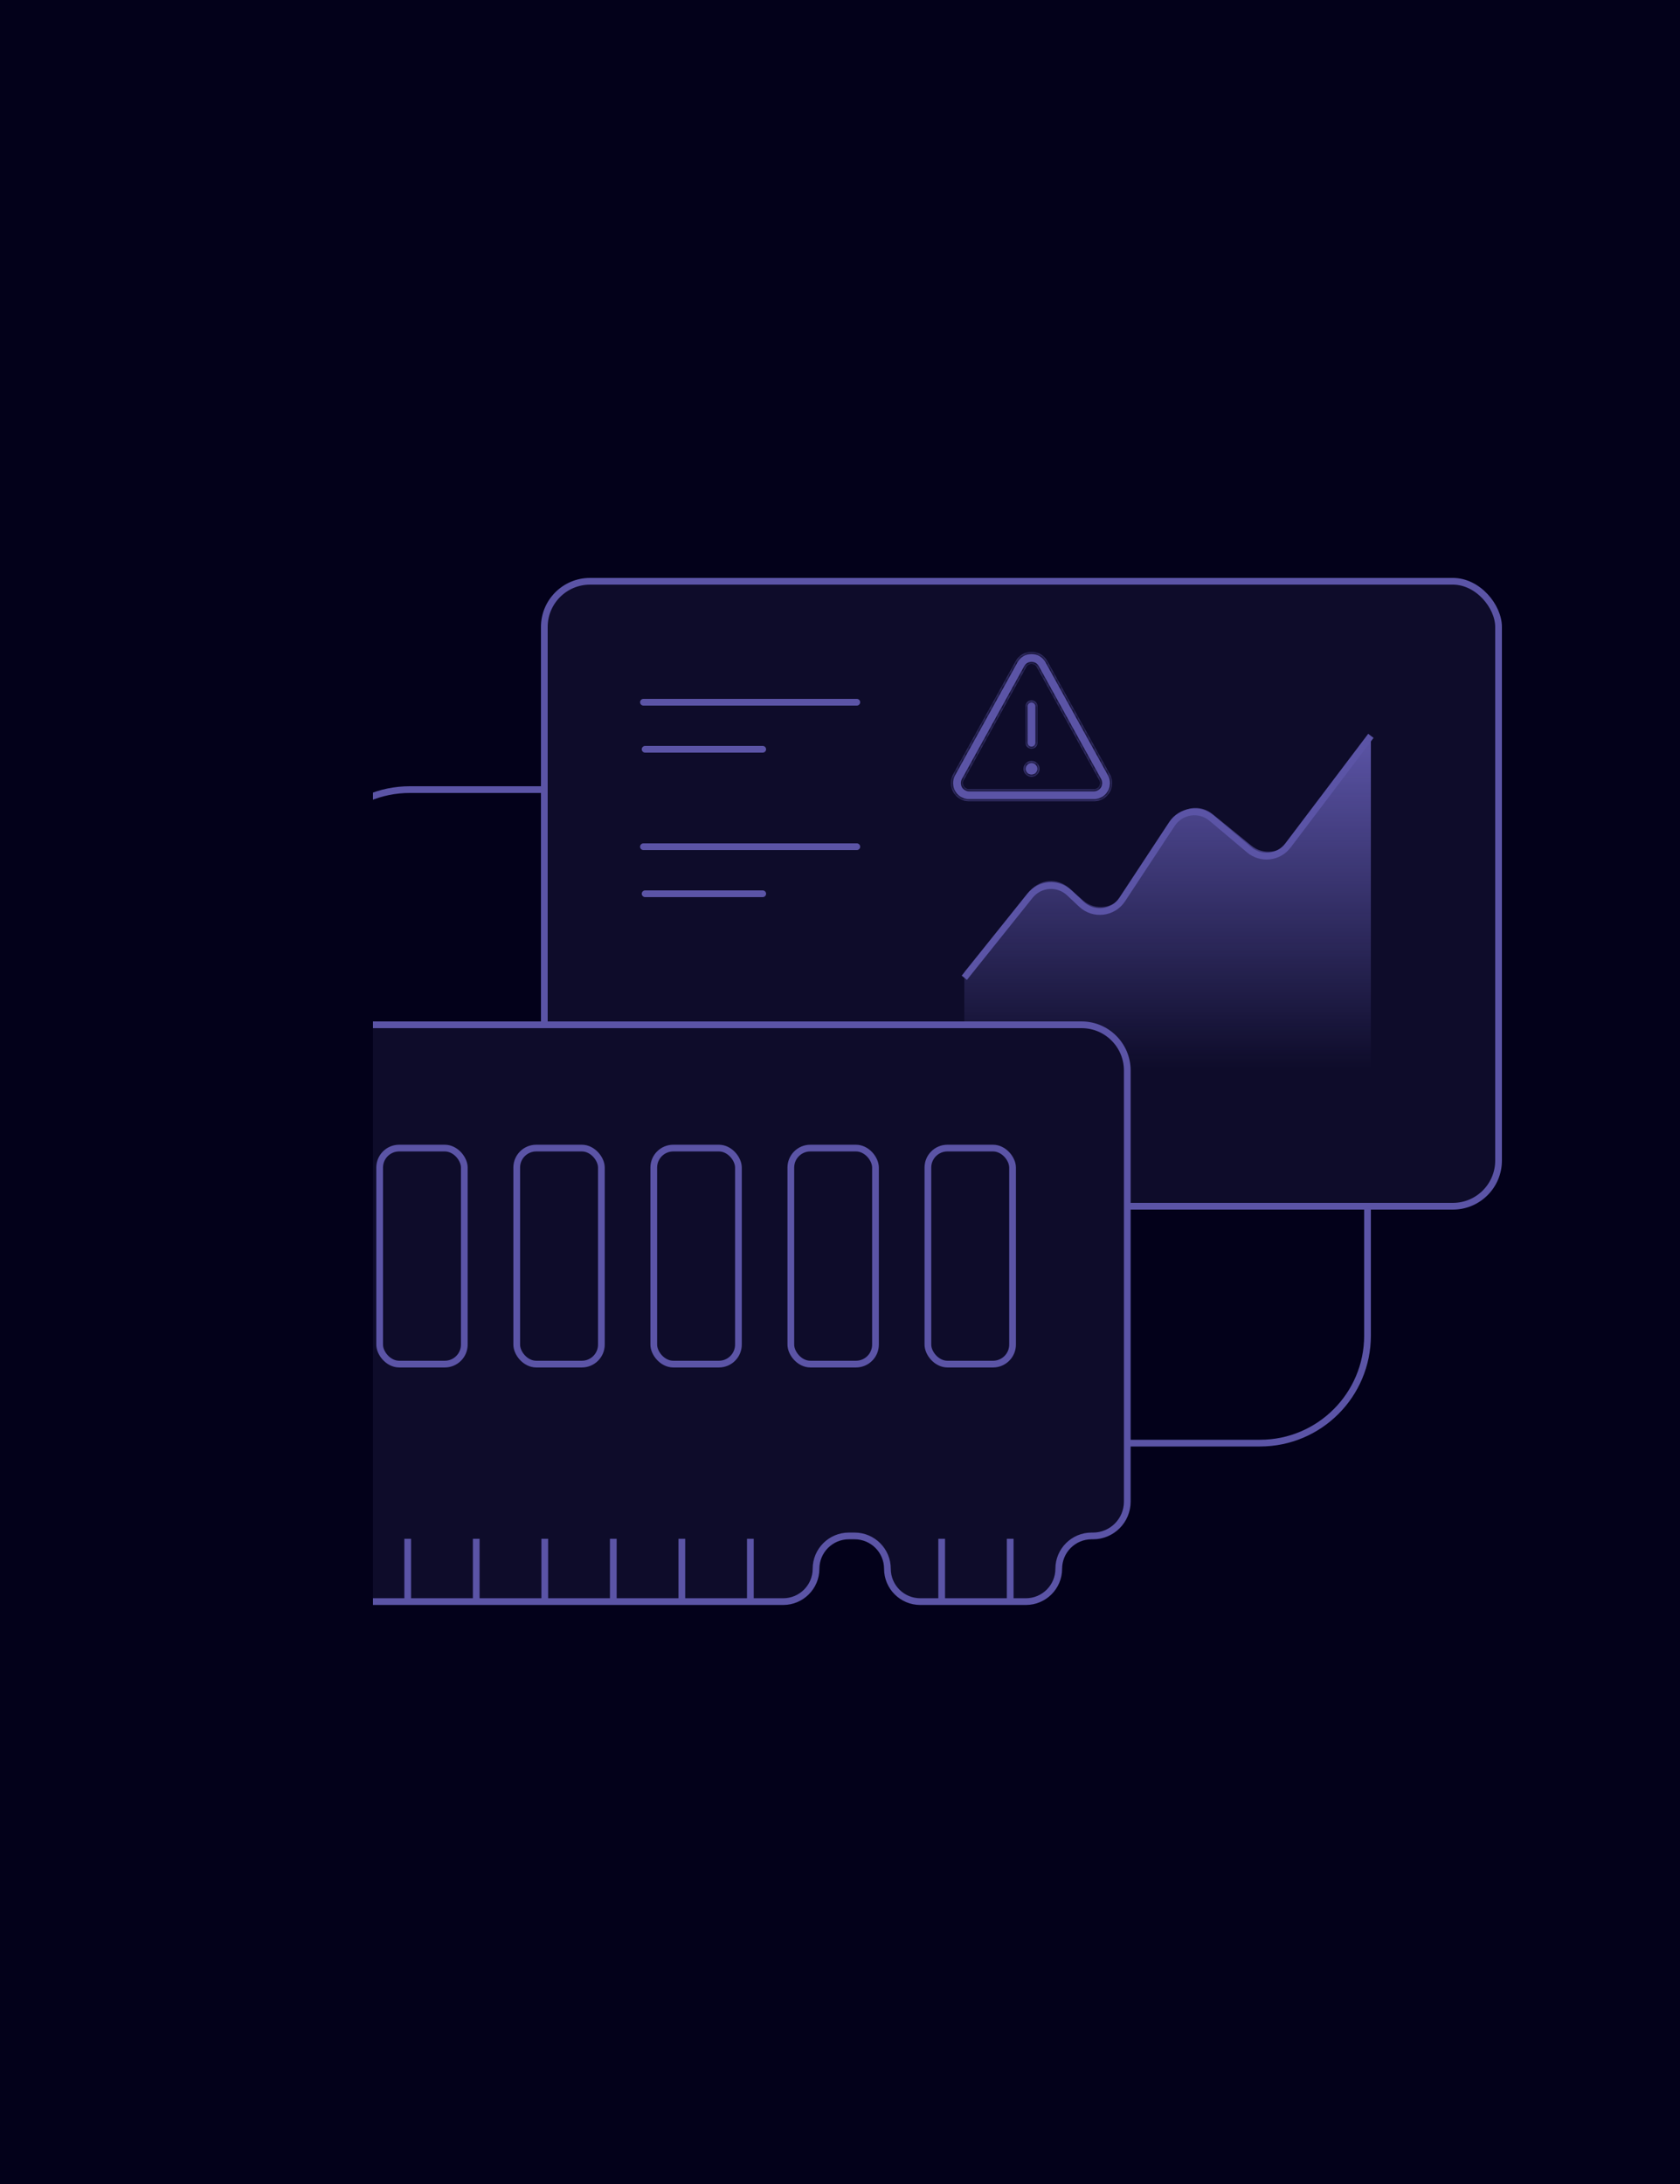<svg width="500" height="650" viewBox="0 0 500 650" fill="none" xmlns="http://www.w3.org/2000/svg">
<g clip-path="url(#clip0_2030_174)">
<rect width="500" height="650" fill="#03011A"/>
<rect x="162" y="173" width="284" height="186" rx="13.598" fill="#0E0C2A" stroke="#5B54A6" stroke-width="2"/>
<path d="M287 291L306.548 266.573C309.468 262.924 314.88 262.545 318.281 265.75L321.843 269.107C325.46 272.517 331.278 271.837 334.012 267.685L348.79 245.241C351.425 241.239 356.963 240.435 360.627 243.523L371.781 252.925C375.287 255.879 380.552 255.29 383.318 251.634L408 219" stroke="#5B54A6" stroke-width="2"/>
<path d="M306.575 265.179L287 289.278V318H408V219L383.846 250.38C381.1 253.947 375.954 254.548 372.461 251.71L360.843 242.27C357.182 239.295 351.754 240.118 349.14 244.045L334.266 266.384C331.582 270.415 325.96 271.156 322.324 267.958L318.068 264.216C314.658 261.217 309.438 261.655 306.575 265.179Z" fill="url(#paint0_linear_2030_174)"/>
<path d="M61 463.071V395.933C61 391.709 64.424 388.285 68.649 388.285C72.873 388.285 76.297 384.86 76.297 380.636V364.489C76.297 360.265 72.873 356.841 68.649 356.841C64.424 356.841 61 353.416 61 349.192V318.598C61 311.088 67.088 305 74.597 305H321.902C329.412 305 335.5 311.088 335.5 318.598V446.924C335.5 452.556 330.934 457.122 325.302 457.122H324.877C319.479 457.122 315.104 461.498 315.104 466.896C315.104 472.293 310.728 476.669 305.331 476.669H273.886C268.489 476.669 264.113 472.293 264.113 466.896C264.113 461.498 259.737 457.122 254.34 457.122H252.64C247.243 457.122 242.867 461.498 242.867 466.896C242.867 472.293 238.491 476.669 233.094 476.669H74.597C67.088 476.669 61 470.581 61 463.071Z" fill="#0E0C2A" stroke="#5B54A6" stroke-width="2"/>
<rect x="112.992" y="341.693" width="25.195" height="64.288" rx="5.799" stroke="#5B54A6" stroke-width="2"/>
<rect x="153.785" y="341.693" width="25.195" height="64.288" rx="5.799" stroke="#5B54A6" stroke-width="2"/>
<rect x="194.574" y="341.693" width="25.195" height="64.288" rx="5.799" stroke="#5B54A6" stroke-width="2"/>
<rect x="235.367" y="341.693" width="25.195" height="64.288" rx="5.799" stroke="#5B54A6" stroke-width="2"/>
<rect x="276.16" y="341.693" width="25.195" height="64.288" rx="5.799" stroke="#5B54A6" stroke-width="2"/>
<path d="M79.695 457.972V476.668" stroke="#5B54A6" stroke-width="2"/>
<path d="M100.941 457.972V476.668" stroke="#5B54A6" stroke-width="2"/>
<path d="M121.34 457.972V476.668" stroke="#5B54A6" stroke-width="2"/>
<path d="M141.734 457.972V476.668" stroke="#5B54A6" stroke-width="2"/>
<path d="M162.133 457.972V476.668" stroke="#5B54A6" stroke-width="2"/>
<path d="M182.527 457.972V476.668" stroke="#5B54A6" stroke-width="2"/>
<path d="M202.926 457.972V476.668" stroke="#5B54A6" stroke-width="2"/>
<path d="M223.32 457.972V476.668" stroke="#5B54A6" stroke-width="2"/>
<path d="M280.262 457.972V476.668" stroke="#5B54A6" stroke-width="2"/>
<path d="M300.656 457.972V476.668" stroke="#5B54A6" stroke-width="2"/>
<mask id="path-20-inside-1_2030_174" fill="white">
<path d="M309.399 228.856C309.399 228.541 309.337 228.229 309.216 227.937C309.096 227.646 308.919 227.381 308.697 227.158C308.474 226.936 308.21 226.759 307.919 226.638C307.628 226.517 307.316 226.455 307.001 226.455C306.686 226.455 306.374 226.517 306.084 226.638C305.793 226.759 305.528 226.936 305.306 227.158C305.083 227.381 304.906 227.646 304.786 227.937C304.665 228.229 304.603 228.541 304.603 228.856C304.623 229.48 304.884 230.071 305.332 230.505C305.779 230.939 306.377 231.182 307 231.182C307.623 231.182 308.221 230.939 308.668 230.505C309.116 230.071 309.377 229.48 309.397 228.856M308.773 209.981C308.71 209.529 308.479 209.116 308.125 208.828C307.771 208.54 307.321 208.397 306.865 208.429C306.41 208.46 305.984 208.663 305.673 208.998C305.361 209.332 305.189 209.772 305.189 210.229L305.199 221.047L305.215 221.292C305.278 221.745 305.509 222.157 305.863 222.445C306.217 222.734 306.667 222.877 307.123 222.845C307.578 222.814 308.004 222.61 308.315 222.276C308.627 221.942 308.799 221.502 308.799 221.045L308.789 210.224L308.773 209.981ZM311.725 196.791C309.668 193.07 304.327 193.07 302.273 196.791L283.683 230.443C281.691 234.048 284.295 238.471 288.411 238.471H325.591C329.705 238.471 332.309 234.048 330.317 230.443L311.725 196.791ZM305.422 198.536C305.577 198.253 305.806 198.018 306.083 197.855C306.36 197.691 306.676 197.604 306.998 197.604C307.319 197.604 307.635 197.691 307.912 197.855C308.19 198.018 308.418 198.253 308.573 198.536L327.165 232.19C327.317 232.465 327.395 232.774 327.39 233.088C327.386 233.402 327.3 233.709 327.14 233.979C326.981 234.249 326.754 234.473 326.482 234.628C326.21 234.784 325.902 234.866 325.589 234.865H288.411C288.098 234.866 287.79 234.784 287.518 234.628C287.246 234.473 287.019 234.249 286.86 233.979C286.7 233.709 286.614 233.402 286.61 233.088C286.605 232.774 286.683 232.465 286.835 232.19L305.422 198.536Z"/>
</mask>
<path d="M309.399 228.856C309.399 228.541 309.337 228.229 309.216 227.937C309.096 227.646 308.919 227.381 308.697 227.158C308.474 226.936 308.21 226.759 307.919 226.638C307.628 226.517 307.316 226.455 307.001 226.455C306.686 226.455 306.374 226.517 306.084 226.638C305.793 226.759 305.528 226.936 305.306 227.158C305.083 227.381 304.906 227.646 304.786 227.937C304.665 228.229 304.603 228.541 304.603 228.856C304.623 229.48 304.884 230.071 305.332 230.505C305.779 230.939 306.377 231.182 307 231.182C307.623 231.182 308.221 230.939 308.668 230.505C309.116 230.071 309.377 229.48 309.397 228.856M308.773 209.981C308.71 209.529 308.479 209.116 308.125 208.828C307.771 208.54 307.321 208.397 306.865 208.429C306.41 208.46 305.984 208.663 305.673 208.998C305.361 209.332 305.189 209.772 305.189 210.229L305.199 221.047L305.215 221.292C305.278 221.745 305.509 222.157 305.863 222.445C306.217 222.734 306.667 222.877 307.123 222.845C307.578 222.814 308.004 222.61 308.315 222.276C308.627 221.942 308.799 221.502 308.799 221.045L308.789 210.224L308.773 209.981ZM311.725 196.791C309.668 193.07 304.327 193.07 302.273 196.791L283.683 230.443C281.691 234.048 284.295 238.471 288.411 238.471H325.591C329.705 238.471 332.309 234.048 330.317 230.443L311.725 196.791ZM305.422 198.536C305.577 198.253 305.806 198.018 306.083 197.855C306.36 197.691 306.676 197.604 306.998 197.604C307.319 197.604 307.635 197.691 307.912 197.855C308.19 198.018 308.418 198.253 308.573 198.536L327.165 232.19C327.317 232.465 327.395 232.774 327.39 233.088C327.386 233.402 327.3 233.709 327.14 233.979C326.981 234.249 326.754 234.473 326.482 234.628C326.21 234.784 325.902 234.866 325.589 234.865H288.411C288.098 234.866 287.79 234.784 287.518 234.628C287.246 234.473 287.019 234.249 286.86 233.979C286.7 233.709 286.614 233.402 286.61 233.088C286.605 232.774 286.683 232.465 286.835 232.19L305.422 198.536Z" fill="#5B54A6"/>
<path d="M307.001 226.455V227.095V226.455ZM304.603 228.856L303.963 228.856L303.963 228.866L303.964 228.877L304.603 228.856ZM307 231.182V230.542V231.182ZM308.773 209.981L309.411 209.937L309.41 209.916L309.407 209.894L308.773 209.981ZM305.189 210.229L305.829 210.228L305.829 210.228L305.189 210.229ZM305.199 221.047L304.559 221.048L304.559 221.069L304.56 221.091L305.199 221.047ZM305.215 221.292L304.577 221.336L304.578 221.358L304.581 221.379L305.215 221.292ZM308.799 221.045L308.159 221.045L308.159 221.045L308.799 221.045ZM308.789 210.224L309.429 210.223L309.429 210.202L309.428 210.18L308.789 210.224ZM311.725 196.791L312.285 196.481L312.285 196.481L311.725 196.791ZM302.273 196.791L302.833 197.1L302.833 197.1L302.273 196.791ZM283.683 230.443L284.243 230.752L284.243 230.752L283.683 230.443ZM330.317 230.443L329.757 230.752L329.757 230.752L330.317 230.443ZM305.422 198.536L305.982 198.845L305.982 198.845L305.422 198.536ZM308.573 198.536L308.013 198.845L308.013 198.845L308.573 198.536ZM327.165 232.19L327.726 231.881L327.726 231.881L327.165 232.19ZM325.589 234.865L325.589 234.225H325.589V234.865ZM288.411 234.865L288.411 234.225L288.411 234.225L288.411 234.865ZM286.835 232.19L287.395 232.5L287.395 232.5L286.835 232.19ZM309.399 228.856L310.039 228.856C310.039 228.457 309.96 228.062 309.808 227.693L309.216 227.937L308.625 228.182C308.713 228.396 308.759 228.625 308.759 228.856L309.399 228.856ZM309.216 227.937L309.808 227.693C309.655 227.324 309.432 226.989 309.15 226.706L308.697 227.158L308.244 227.611C308.407 227.774 308.537 227.968 308.625 228.182L309.216 227.937ZM308.697 227.158L309.15 226.706C308.868 226.424 308.533 226.2 308.164 226.047L307.919 226.638L307.674 227.229C307.887 227.318 308.081 227.447 308.244 227.611L308.697 227.158ZM307.919 226.638L308.164 226.047C307.795 225.894 307.4 225.815 307.001 225.815V226.455V227.095C307.232 227.095 307.46 227.141 307.674 227.229L307.919 226.638ZM307.001 226.455V225.815C306.602 225.815 306.207 225.894 305.838 226.047L306.084 226.638L306.329 227.229C306.542 227.141 306.77 227.095 307.001 227.095V226.455ZM306.084 226.638L305.838 226.047C305.47 226.2 305.135 226.424 304.853 226.706L305.306 227.158L305.759 227.611C305.922 227.447 306.116 227.318 306.329 227.229L306.084 226.638ZM305.306 227.158L304.853 226.706C304.571 226.989 304.347 227.324 304.194 227.693L304.786 227.937L305.377 228.182C305.466 227.968 305.595 227.774 305.759 227.611L305.306 227.158ZM304.786 227.937L304.194 227.693C304.042 228.062 303.963 228.457 303.963 228.856L304.603 228.856L305.243 228.856C305.243 228.625 305.289 228.396 305.377 228.182L304.786 227.937ZM304.603 228.856L303.964 228.877C303.989 229.666 304.319 230.415 304.886 230.964L305.332 230.505L305.777 230.046C305.449 229.727 305.257 229.294 305.243 228.836L304.603 228.856ZM305.332 230.505L304.886 230.964C305.452 231.514 306.211 231.822 307 231.822V231.182V230.542C306.544 230.542 306.105 230.364 305.777 230.046L305.332 230.505ZM307 231.182V231.822C307.789 231.822 308.547 231.514 309.114 230.964L308.668 230.505L308.223 230.046C307.895 230.364 307.456 230.542 307 230.542V231.182ZM308.668 230.505L309.114 230.964C309.681 230.415 310.011 229.666 310.036 228.877L309.397 228.856L308.757 228.836C308.742 229.294 308.551 229.727 308.223 230.046L308.668 230.505ZM308.773 209.981L309.407 209.894C309.322 209.281 309.009 208.723 308.529 208.332L308.125 208.828L307.721 209.325C307.949 209.51 308.098 209.776 308.139 210.068L308.773 209.981ZM308.125 208.828L308.529 208.332C308.049 207.941 307.439 207.747 306.821 207.79L306.865 208.429L306.909 209.067C307.203 209.047 307.492 209.139 307.721 209.325L308.125 208.828ZM306.865 208.429L306.821 207.79C306.204 207.833 305.626 208.109 305.204 208.561L305.673 208.998L306.141 209.434C306.342 209.218 306.616 209.087 306.909 209.067L306.865 208.429ZM305.673 208.998L305.204 208.561C304.782 209.014 304.548 209.611 304.549 210.229L305.189 210.229L305.829 210.228C305.829 209.933 305.94 209.649 306.141 209.434L305.673 208.998ZM305.189 210.229L304.549 210.229L304.559 221.048L305.199 221.047L305.839 221.047L305.829 210.228L305.189 210.229ZM305.199 221.047L304.56 221.091L304.577 221.336L305.215 221.292L305.854 221.249L305.837 221.003L305.199 221.047ZM305.215 221.292L304.581 221.379C304.666 221.993 304.979 222.551 305.459 222.942L305.863 222.445L306.267 221.949C306.039 221.763 305.89 221.497 305.849 221.205L305.215 221.292ZM305.863 222.445L305.459 222.942C305.939 223.332 306.549 223.526 307.167 223.484L307.123 222.845L307.079 222.207C306.785 222.227 306.495 222.135 306.267 221.949L305.863 222.445ZM307.123 222.845L307.167 223.484C307.784 223.441 308.362 223.165 308.784 222.712L308.315 222.276L307.847 221.84C307.646 222.055 307.372 222.186 307.079 222.207L307.123 222.845ZM308.315 222.276L308.784 222.712C309.206 222.259 309.44 221.663 309.439 221.044L308.799 221.045L308.159 221.045C308.159 221.34 308.048 221.624 307.847 221.84L308.315 222.276ZM308.799 221.045L309.439 221.044L309.429 210.223L308.789 210.224L308.149 210.225L308.159 221.045L308.799 221.045ZM308.789 210.224L309.428 210.18L309.411 209.937L308.773 209.981L308.134 210.025L308.151 210.268L308.789 210.224ZM311.725 196.791L312.285 196.481C309.985 192.32 304.011 192.319 301.712 196.481L302.273 196.791L302.833 197.1C304.644 193.82 309.351 193.82 311.165 197.1L311.725 196.791ZM302.273 196.791L301.713 196.481L283.123 230.133L283.683 230.443L284.243 230.752L302.833 197.1L302.273 196.791ZM283.683 230.443L283.123 230.133C280.896 234.164 283.806 239.111 288.411 239.111V238.471V237.831C284.784 237.831 282.486 233.932 284.243 230.752L283.683 230.443ZM288.411 238.471V239.111H325.591V238.471V237.831H288.411V238.471ZM325.591 238.471V239.111C330.194 239.111 333.104 234.164 330.877 230.133L330.317 230.443L329.757 230.752C331.514 233.932 329.216 237.831 325.591 237.831V238.471ZM330.317 230.443L330.877 230.133L312.285 196.481L311.725 196.791L311.165 197.1L329.757 230.752L330.317 230.443ZM305.422 198.536L305.982 198.845C306.083 198.663 306.23 198.511 306.408 198.406L306.083 197.855L305.757 197.304C305.382 197.526 305.072 197.844 304.861 198.226L305.422 198.536ZM306.083 197.855L306.408 198.406C306.587 198.3 306.79 198.244 306.998 198.244V197.604V196.964C306.561 196.964 306.133 197.082 305.757 197.304L306.083 197.855ZM306.998 197.604V198.244C307.205 198.244 307.408 198.3 307.587 198.406L307.912 197.855L308.238 197.304C307.862 197.082 307.434 196.964 306.998 196.964V197.604ZM307.912 197.855L307.587 198.406C307.765 198.511 307.913 198.663 308.013 198.845L308.573 198.536L309.134 198.226C308.923 197.844 308.614 197.526 308.238 197.304L307.912 197.855ZM308.573 198.536L308.013 198.845L326.605 232.5L327.165 232.19L327.726 231.881L309.134 198.226L308.573 198.536ZM327.165 232.19L326.605 232.5C326.703 232.677 326.753 232.876 326.75 233.079L327.39 233.088L328.03 233.097C328.036 232.672 327.931 232.253 327.726 231.881L327.165 232.19ZM327.39 233.088L326.75 233.079C326.747 233.281 326.692 233.48 326.589 233.654L327.14 233.979L327.692 234.304C327.908 233.938 328.024 233.522 328.03 233.097L327.39 233.088ZM327.14 233.979L326.589 233.654C326.486 233.828 326.34 233.973 326.165 234.073L326.482 234.628L326.799 235.184C327.168 234.974 327.476 234.67 327.692 234.304L327.14 233.979ZM326.482 234.628L326.165 234.073C325.989 234.173 325.791 234.225 325.589 234.225L325.589 234.865L325.588 235.505C326.013 235.506 326.43 235.395 326.799 235.184L326.482 234.628ZM325.589 234.865V234.225H288.411V234.865V235.505H325.589V234.865ZM288.411 234.865L288.411 234.225C288.209 234.225 288.011 234.173 287.835 234.073L287.518 234.628L287.201 235.184C287.57 235.395 287.987 235.506 288.412 235.505L288.411 234.865ZM287.518 234.628L287.835 234.073C287.66 233.973 287.514 233.828 287.411 233.654L286.86 233.979L286.308 234.304C286.524 234.67 286.832 234.974 287.201 235.184L287.518 234.628ZM286.86 233.979L287.411 233.654C287.308 233.48 287.253 233.281 287.25 233.079L286.61 233.088L285.97 233.097C285.976 233.522 286.092 233.938 286.308 234.304L286.86 233.979ZM286.61 233.088L287.25 233.079C287.247 232.876 287.297 232.677 287.395 232.5L286.835 232.19L286.274 231.881C286.069 232.253 285.964 232.672 285.97 233.097L286.61 233.088ZM286.835 232.19L287.395 232.5L305.982 198.845L305.422 198.536L304.862 198.226L286.274 231.881L286.835 232.19Z" fill="#0E0C2A" mask="url(#path-20-inside-1_2030_174)"/>
<path d="M191.5 209H255" stroke="#5B54A6" stroke-width="2" stroke-linecap="round"/>
<path d="M192 223H227" stroke="#5B54A6" stroke-width="2" stroke-linecap="round"/>
<path d="M191.5 252H255" stroke="#5B54A6" stroke-width="2" stroke-linecap="round"/>
<path d="M192 266H227" stroke="#5B54A6" stroke-width="2" stroke-linecap="round"/>
<path d="M336 429.5H375C392.673 429.5 407 415.173 407 397.5V360" stroke="#5B54A6" stroke-width="2"/>
<path d="M161 235H122C104.327 235 90 249.327 90 267V304.5" stroke="#5B54A6" stroke-width="2"/>
<g filter="url(#filter0_f_2030_174)">
<path d="M111 333.051L111 -35L-171 -35L-171 706L111 706L111 333.051Z" fill="#03011A"/>
</g>
</g>
<defs>
<filter id="filter0_f_2030_174" x="-253" y="-117" width="446" height="905" filterUnits="userSpaceOnUse" color-interpolation-filters="sRGB">
<feFlood flood-opacity="0" result="BackgroundImageFix"/>
<feBlend mode="normal" in="SourceGraphic" in2="BackgroundImageFix" result="shape"/>
<feGaussianBlur stdDeviation="41" result="effect1_foregroundBlur_2030_174"/>
</filter>
<linearGradient id="paint0_linear_2030_174" x1="347.5" y1="219" x2="347.5" y2="318" gradientUnits="userSpaceOnUse">
<stop stop-color="#5B54A6"/>
<stop offset="1" stop-color="#5B54A6" stop-opacity="0"/>
</linearGradient>
<clipPath id="clip0_2030_174">
<rect width="500" height="650" fill="white"/>
</clipPath>
</defs>
</svg>
